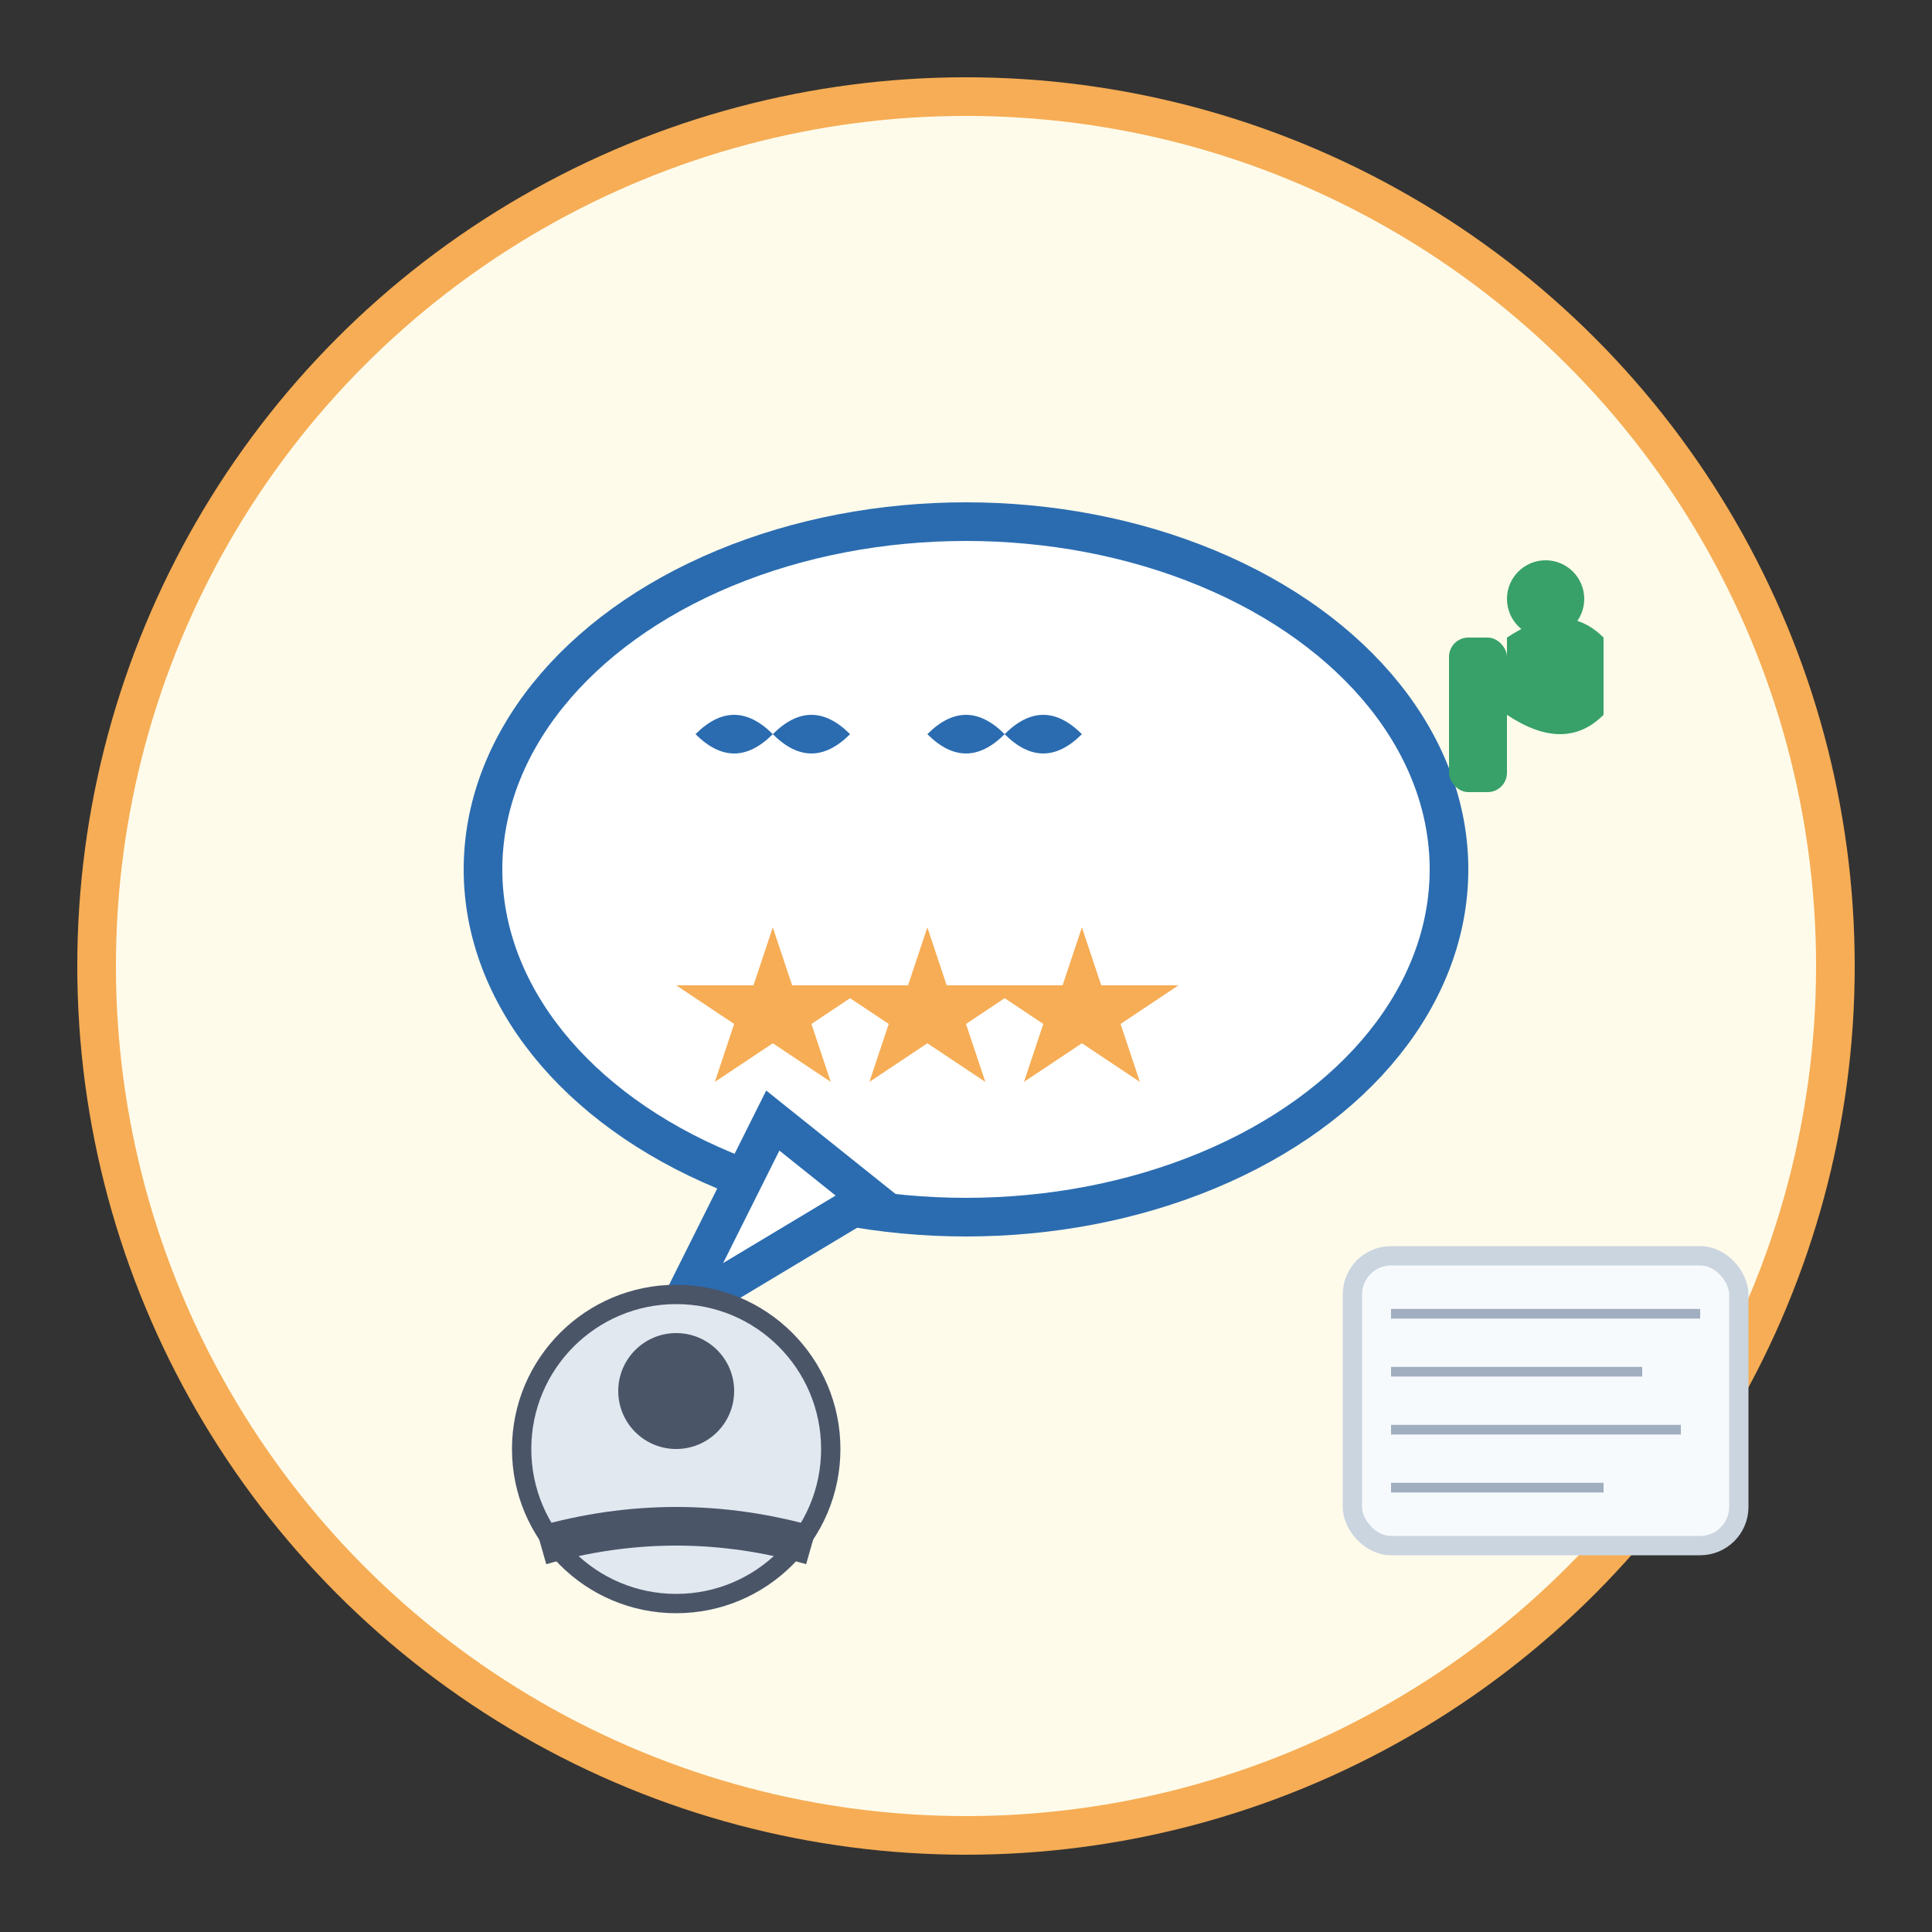 <svg width="100" height="100" viewBox="0 0 100 100" fill="none" xmlns="http://www.w3.org/2000/svg">
  <rect x="0" y="0" width="100" height="100" fill="#333333" stroke="none"/>
  <!-- Background circle -->
  <circle cx="50" cy="50" r="45" fill="#FFFBEB" stroke="#F6AD55" stroke-width="2"/>
  
  <!-- Main speech bubble -->
  <ellipse cx="50" cy="45" rx="25" ry="18" fill="#FFFFFF" stroke="#2B6CB0" stroke-width="2"/>
  
  <!-- Speech bubble tail -->
  <path d="M40 58 L35 68 L45 62 Z" fill="#FFFFFF" stroke="#2B6CB0" stroke-width="2"/>
  
  <!-- Quote marks -->
  <path d="M40 38 Q38 36 36 38 Q38 40 40 38 Q42 36 44 38 Q42 40 40 38" fill="#2B6CB0"/>
  <path d="M52 38 Q50 36 48 38 Q50 40 52 38 Q54 36 56 38 Q54 40 52 38" fill="#2B6CB0"/>
  
  <!-- Stars for rating -->
  <g transform="translate(35, 48)">
    <polygon points="5,0 6,3 10,3 7,5 8,8 5,6 2,8 3,5 0,3 4,3" fill="#F6AD55"/>
    <polygon points="13,0 14,3 18,3 15,5 16,8 13,6 10,8 11,5 8,3 12,3" fill="#F6AD55"/>
    <polygon points="21,0 22,3 26,3 23,5 24,8 21,6 18,8 19,5 16,3 20,3" fill="#F6AD55"/>
  </g>
  
  <!-- Person avatar -->
  <circle cx="35" cy="75" r="8" fill="#E2E8F0" stroke="#4A5568" stroke-width="1"/>
  <circle cx="35" cy="72" r="3" fill="#4A5568"/>
  <path d="M28 80 Q35 78 42 80" stroke="#4A5568" stroke-width="2" fill="none"/>
  
  <!-- Additional testimonial elements -->
  <rect x="70" y="65" width="20" height="15" fill="#F7FAFC" stroke="#CBD5E0" stroke-width="1" rx="2"/>
  <line x1="72" y1="68" x2="88" y2="68" stroke="#A0AEC0" stroke-width="0.5"/>
  <line x1="72" y1="71" x2="85" y2="71" stroke="#A0AEC0" stroke-width="0.5"/>
  <line x1="72" y1="74" x2="87" y2="74" stroke="#A0AEC0" stroke-width="0.5"/>
  <line x1="72" y1="77" x2="83" y2="77" stroke="#A0AEC0" stroke-width="0.5"/>
  
  <!-- Thumbs up -->
  <g transform="translate(75, 25)">
    <rect x="0" y="8" width="3" height="8" fill="#38A169" rx="1"/>
    <path d="M3 8 Q6 6 8 8 L8 12 Q6 14 3 12 Z" fill="#38A169"/>
    <circle cx="5" cy="6" r="2" fill="#38A169"/>
  </g>
</svg>
